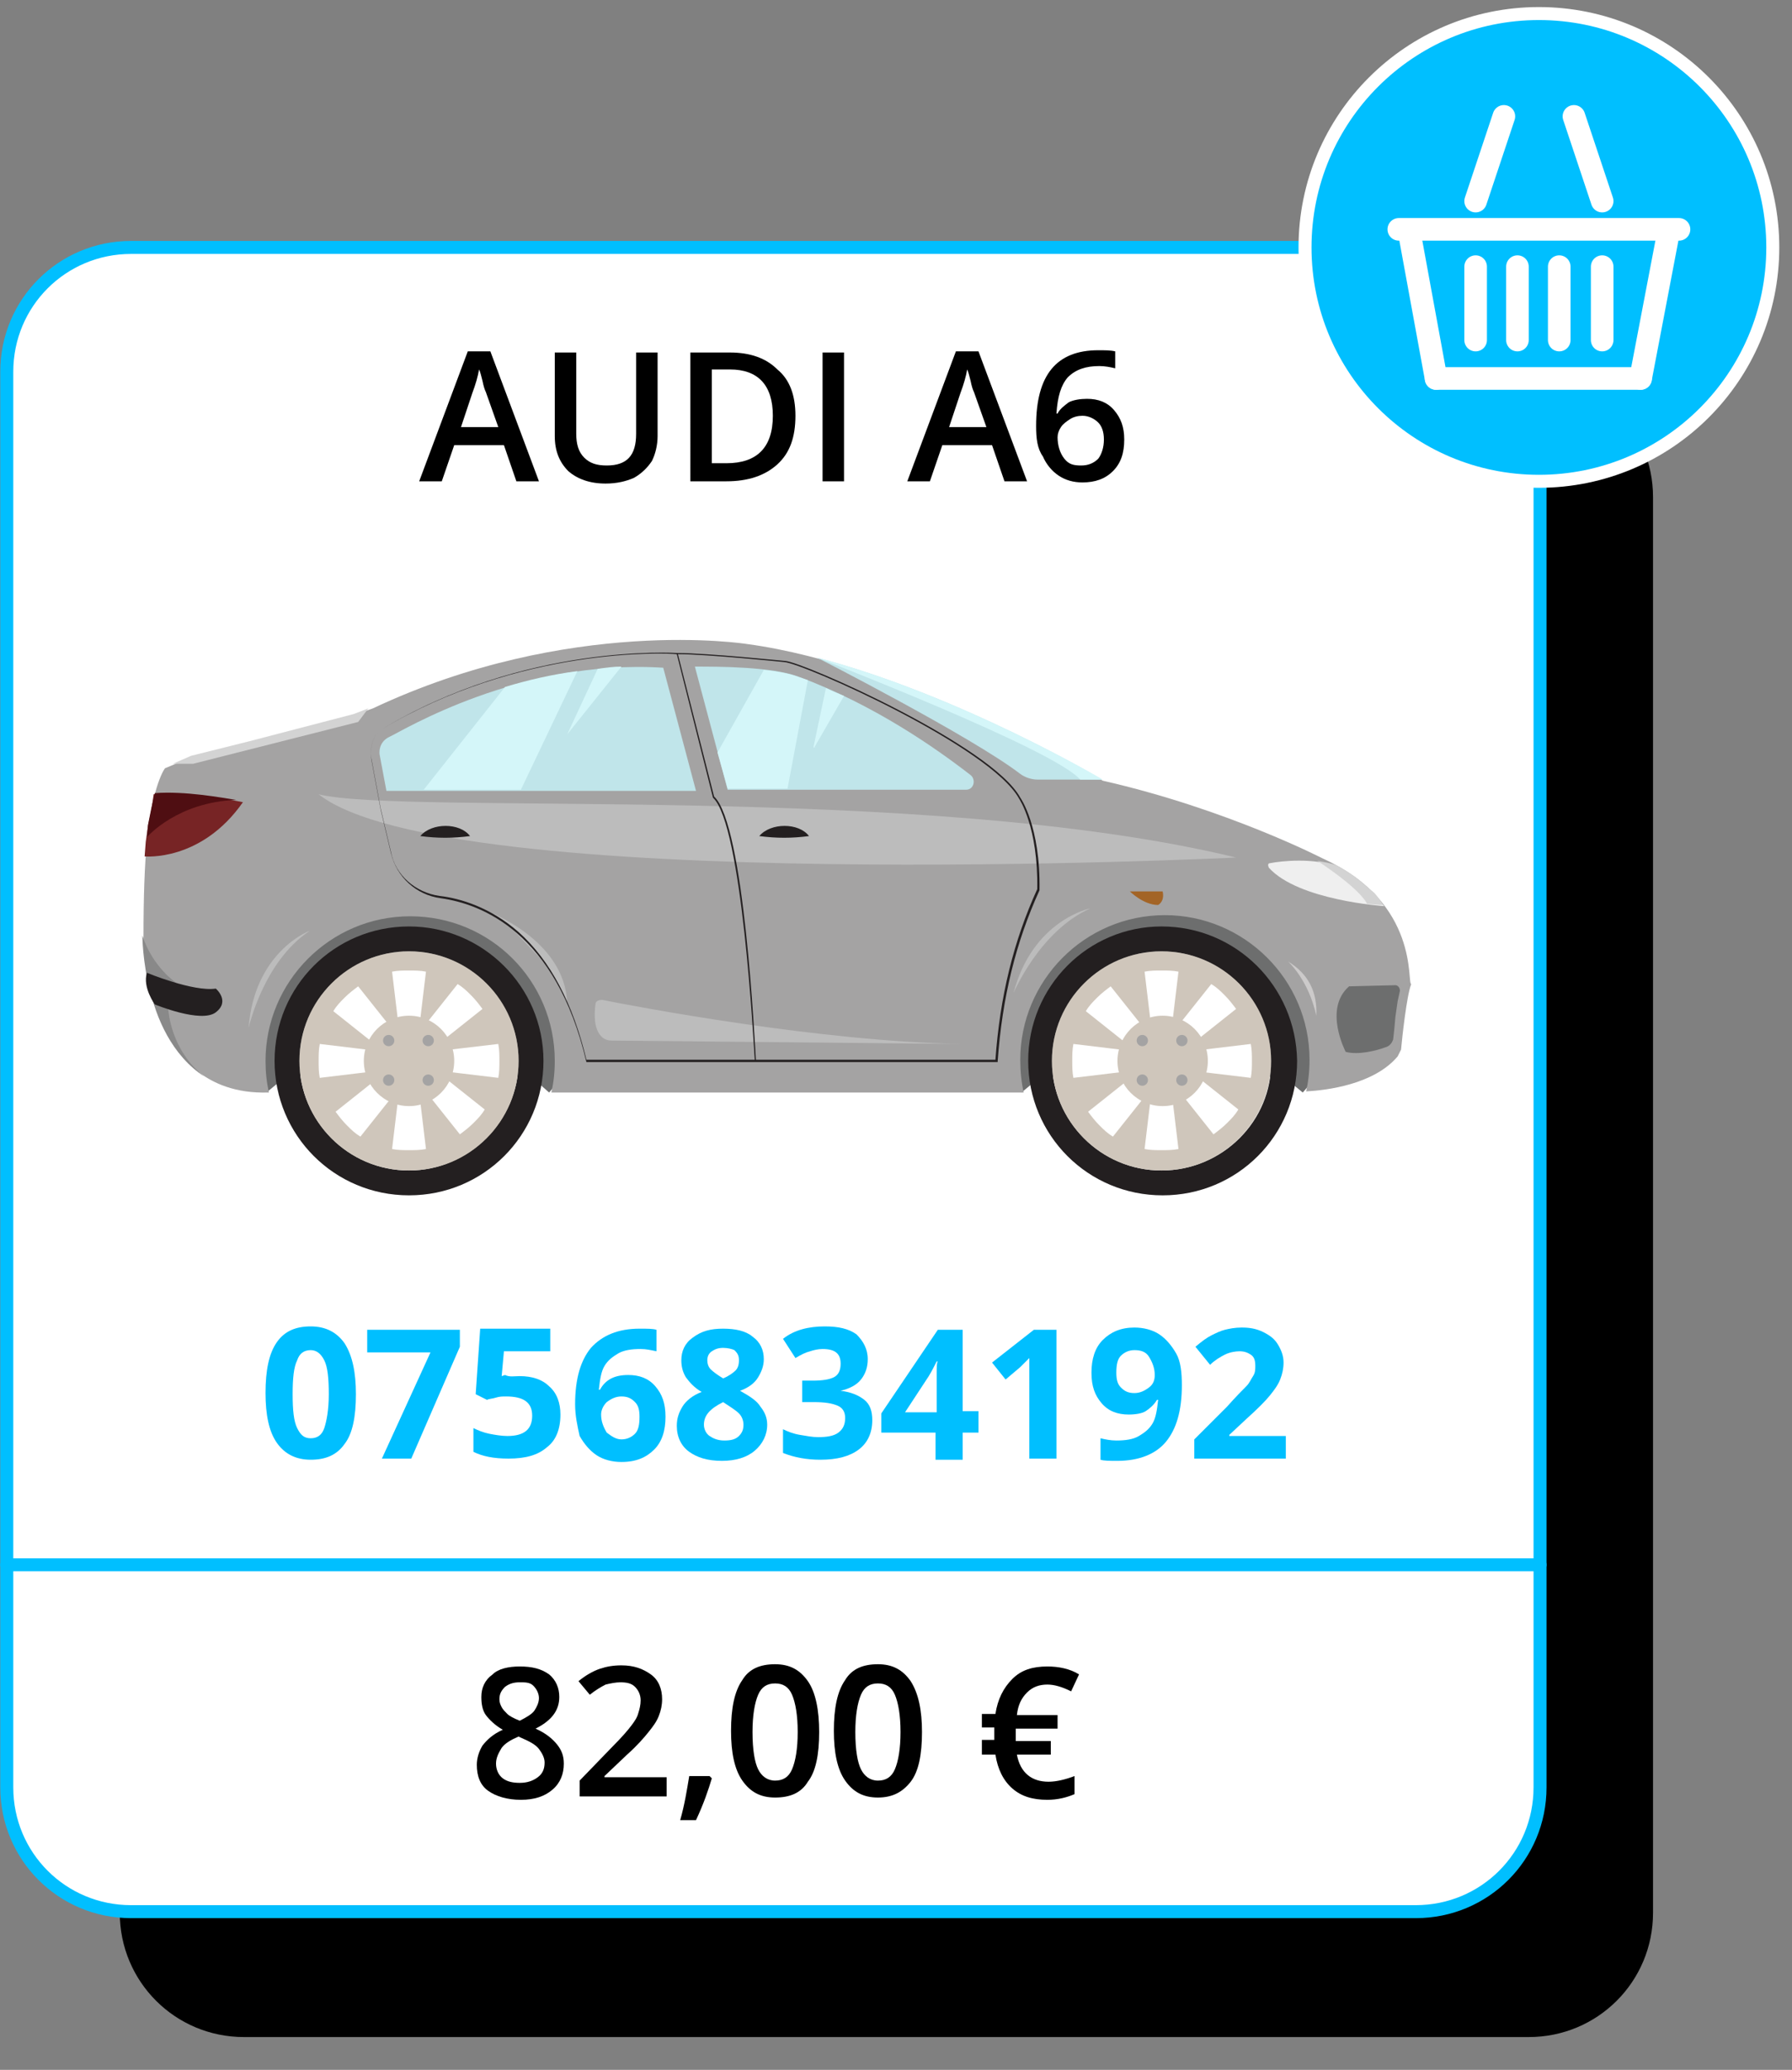 <?xml version="1.0" encoding="utf-8"?>
<!-- Generator: Adobe Illustrator 23.0.1, SVG Export Plug-In . SVG Version: 6.00 Build 0)  -->
<svg version="1.1" id="Ebene_1" xmlns="http://www.w3.org/2000/svg" xmlns:xlink="http://www.w3.org/1999/xlink" x="0px" y="0px"
	 viewBox="0 0 158.6 183.2" style="enable-background:new 0 0 158.6 183.2;" xml:space="preserve">
<rect x="0" y="0" width="158.6" height="183.2" fill="#808080" stroke="none"/>
<style type="text/css">
	.st0{fill:#FFFFFF;}
	.st1{fill:none;stroke:#00BFFF;stroke-width:1.15;stroke-linecap:round;stroke-linejoin:round;}
	.st2{fill:#00BFFF;stroke:#FFFFFF;stroke-width:1.15;stroke-linecap:round;stroke-linejoin:round;}
	.st3{fill:#1A237E;}
	.st4{fill:#6D6E6E;}
	.st5{fill:#A4A3A3;}
	.st6{fill:#D3D3D3;}
	.st7{fill:#BCBCBC;}
	.st8{fill:#231F20;}
	.st9{fill:#CCCACA;}
	.st10{fill:#898989;}
	.st11{fill:#CFC6BB;}
	.st12{fill:#C0E5EA;}
	.st13{fill:#D4F6F9;}
	.st14{fill:#A36426;}
	.st15{fill:#EFEFEF;}
	.st16{fill:#772425;}
	.st17{fill:#4F0E12;}
	.st18{fill:none;stroke:#FFFFFF;stroke-width:2;stroke-linecap:round;stroke-miterlimit:10;}
	.st19{fill:#00BFFF;}
</style>
<path d="M21.6,33h113.7c6.1,0,11,4.9,11,11v125.3c0,6.1-4.9,11-11,11H21.6c-6.1,0-11-4.9-11-11V44C10.6,37.9,15.5,33,21.6,33z"/>
<title>uses2-card4</title>
<path class="st0" d="M11.6,21.9h113.7c6.1,0,11,4.9,11,11v125.3c0,6.1-4.9,11-11,11H11.6c-6.1,0-11-4.9-11-11V32.9
	C0.6,26.8,5.5,21.9,11.6,21.9z"/>
<path class="st1" d="M11.6,21.9h113.7c6.1,0,11,4.9,11,11v125.3c0,6.1-4.9,11-11,11H11.6c-6.1,0-11-4.9-11-11V32.9
	C0.6,26.8,5.5,21.9,11.6,21.9z"/>
<line class="st1" x1="136.3" y1="138.5" x2="0.6" y2="138.5"/>
<circle class="st2" cx="136.2" cy="21.9" r="20.7"/>
<ellipse class="st3" cx="67.9" cy="84.2" rx="1.5" ry="1.4"/>
<g id="Car">
	<g id="Body">
		<polygon class="st4" points="23.7,96.6 25.4,95.2 46.9,95.2 48.6,96.7 52.7,91.8 43.2,74.8 26.4,76.9 21.2,93.5 		"/>
		<polygon class="st4" points="90.4,96.7 92.1,95.3 113.6,95.3 115.3,96.7 119.4,91.9 109.9,74.8 93.1,77 87.9,93.6 		"/>
		<path class="st5" d="M117.1,76c0,0-8.5-4.4-19.5-6.9c0,0-17.3-10.2-31.5-12.1c0,0-15.7-2.5-33.1,5.7l-1.7,0.6l-14.3,3.7l-2.4,1
			c0,0-1.1,1.4-1.6,6.5c-0.2,2.1-0.3,4.8-0.3,8.4c0,0-0.1,14.1,11,13.8l0.1,0c-0.2-0.9-0.3-1.8-0.3-2.8c0-7,5.7-12.8,12.8-12.8
			s12.8,5.7,12.8,12.8c0,1-0.1,1.9-0.3,2.8l41.8,0c-0.2-0.9-0.3-1.9-0.3-2.9c0-7,5.7-12.8,12.8-12.8c7,0,12.8,5.7,12.8,12.8
			c0,1-0.1,1.9-0.3,2.8c1.8-0.1,6-0.6,8.1-3.1c0.1-0.2,0.2-0.4,0.3-0.6c0.1-1.1,0.5-4.8,0.9-5.8C124.5,87.1,125.7,79.9,117.1,76z"/>
		<polygon class="st6" points="15.3,67.6 17.1,67.6 31.7,63.9 32.6,62.7 31.3,63.2 22.1,65.6 16.9,66.9 		"/>
		<path class="st7" d="M28.2,70.3c7.5,1.9,53.6-1.1,81.2,5.6C109.4,75.9,39.6,79.3,28.2,70.3z"/>
		<path class="st7" d="M54.1,92.1c-0.9,0-1.7-0.9-1.4-3.2c0-0.3,0.3-0.4,0.6-0.4c3,0.6,19.3,3.7,31.8,3.9L54.1,92.1z"/>
		<path class="st7" d="M43,80.6c0,0,7,2.5,7.2,8.2L49.3,87l-0.8-1.3l-0.7-0.9l-2-2.1L45.1,82L43,80.6z"/>
		<path class="st8" d="M90.3,70.6c-2.5-4.6-19.2-12-20.8-12.1c-0.1,0-6.9-0.7-9.5-0.7c-0.2,0-13.6-0.9-26.3,6.8
			c-0.8,0.5-1,1.9-0.8,2.8l0.8,4.3l0.9,3.8c0.5,2.1,2.2,3.7,4.4,4c3.6,0.5,10.2,3,12.9,14.5l0,0h15h0.1h21.3l0-0.1
			c0.4-5.6,1.6-10.5,3.7-15.1l0,0C92.1,73.1,90.3,70.6,90.3,70.6z M51.9,93.8c-1.2-5-3.2-8.8-6-11.3c-2.5-2.2-5.2-3-7-3.2
			c-2.1-0.3-3.9-1.8-4.3-3.9l-0.9-3.8l-0.8-4.3c-0.2-0.8,0-2.2,0.8-2.7C46,57.2,59,57.8,59.9,57.9l3.2,12.7l0,0l0,0
			c2.6,2.4,3.6,21.9,3.7,23.2H51.9z M91.8,78.7c-2.1,4.6-3.3,9.5-3.7,15.1H66.9c-0.1-1.4-1-20.8-3.7-23.3L60,57.9
			c2.6,0,9.4,0.7,9.4,0.7c1.7,0.1,18.3,7.5,20.8,12.1C90.2,70.7,91.9,73.2,91.8,78.7z"/>
		<path class="st4" d="M122.6,92.7c-0.8,0.3-2.4,0.7-3.5,0.4c0,0-2-3.8,0.3-5.8l4.1-0.1c0.2,0,0.4,0.2,0.4,0.5l-0.2,0.9l-0.2,1.4
			l-0.1,1.1l-0.1,0.9C123.2,92.3,123,92.6,122.6,92.7z"/>
		<path class="st7" d="M22,91c0,0,1.3-5.9,5.4-8.6C27.3,82.4,22.5,84.3,22,91z"/>
		<path class="st7" d="M89.7,87.9c0,0,2.3-5.5,6.8-7.5C96.5,80.4,91.4,81.4,89.7,87.9z"/>
		<path class="st9" d="M116.5,89.9c-0.7-3.2-2.5-4.8-2.5-4.8C115.8,86.2,116.6,87.8,116.5,89.9z"/>
		<path class="st10" d="M12.6,82.8c0,0,0,2.3,0.7,5l0.8,0.2l1.5-1C15.6,87,13.5,85.6,12.6,82.8z"/>
		<path class="st10" d="M13.8,87.3h-0.6c0.6,2.8,2,6.1,4.9,8c-3-2.3-3.2-5.9-3.2-5.9L13.8,87.3z"/>
		<path class="st8" d="M13,86.1c0,0,4.1,1.7,6.1,1.4c0,0,1.3,1.1,0,2.1s-5.4-0.7-5.4-0.7S12.6,87.4,13,86.1z"/>
		<g id="Door_handles">
			<path class="st8" d="M41.6,74c-0.9-1.2-3.4-1.2-4.4,0C38.7,74.2,40.1,74.2,41.6,74z"/>
			<path class="st8" d="M71.6,74c-0.9-1.2-3.4-1.2-4.4,0C68.7,74.2,70.1,74.2,71.6,74z"/>
		</g>
	</g>
	<g id="Wheels">
		<g>
			<path class="st8" d="M36.2,82c-6.6,0-11.9,5.3-11.9,11.9c0,6.6,5.3,11.9,11.9,11.9s11.9-5.3,11.9-11.9C48.1,87.3,42.7,82,36.2,82
				z M36.2,103.6c-5.4,0-9.7-4.4-9.7-9.7c0-5.4,4.4-9.7,9.7-9.7s9.7,4.4,9.7,9.7C45.9,99.2,41.5,103.6,36.2,103.6z"/>
			<circle class="st11" cx="36.2" cy="93.9" r="9.7"/>
			<g>
				<g>
					<path class="st0" d="M36.2,90.9c0.3,0,0.6,0,0.9,0.1l0.6-5c-0.5-0.1-1-0.1-1.5-0.1c-0.5,0-1,0-1.5,0.1l0.6,5c0.1,0,0.1,0,0.2,0
						C35.7,90.9,35.9,90.9,36.2,90.9z"/>
					<path class="st0" d="M36.2,96.8c-0.3,0-0.6,0-0.9-0.1l-0.6,5c0.5,0.1,1,0.1,1.5,0.1c0.5,0,1,0,1.5-0.1l-0.6-5
						c-0.1,0-0.1,0-0.2,0C36.7,96.8,36.4,96.8,36.2,96.8z"/>
				</g>
				<g>
					<path class="st0" d="M38.3,91.7c0.2,0.2,0.4,0.5,0.5,0.7l3.9-3.1c-0.3-0.4-0.6-0.8-1-1.2c-0.4-0.4-0.7-0.7-1.2-1l-3.1,3.9
						c0,0,0.1,0,0.1,0.1C37.9,91.4,38.1,91.6,38.3,91.7z"/>
					<path class="st0" d="M34.1,96c-0.2-0.2-0.4-0.5-0.5-0.7l-3.9,3.1c0.3,0.4,0.6,0.8,1,1.2c0.4,0.4,0.7,0.7,1.2,1l3.1-3.9
						c0,0-0.1,0-0.1-0.1C34.4,96.3,34.2,96.2,34.1,96z"/>
				</g>
				<g>
					<path class="st0" d="M39.2,93.9c0,0.3,0,0.6-0.1,0.9l5,0.6c0.1-0.5,0.1-1,0.1-1.5c0-0.5,0-1-0.1-1.5L39,93c0,0.1,0,0.1,0,0.2
						C39.1,93.3,39.2,93.6,39.2,93.9z"/>
					<path class="st0" d="M33.2,93.9c0-0.3,0-0.6,0.1-0.9l-5-0.6c-0.1,0.5-0.1,1-0.1,1.5s0,1,0.1,1.5l5-0.6c0-0.1,0-0.1,0-0.2
						C33.2,94.4,33.2,94.1,33.2,93.9z"/>
				</g>
				<g>
					<path class="st0" d="M38.3,96c-0.2,0.2-0.5,0.4-0.7,0.5l3.1,3.9c0.4-0.3,0.8-0.6,1.2-1s0.7-0.7,1-1.2l-3.9-3.1
						c0,0,0,0.1-0.1,0.1C38.6,95.6,38.5,95.8,38.3,96z"/>
					<path class="st0" d="M34.1,91.7c0.2-0.2,0.5-0.4,0.7-0.5l-3.1-3.9c-0.4,0.3-0.8,0.6-1.2,1c-0.4,0.4-0.7,0.7-1,1.2l3.9,3.1
						c0,0,0-0.1,0.1-0.1C33.7,92.1,33.9,91.9,34.1,91.7z"/>
				</g>
			</g>
			<circle class="st11" cx="36.2" cy="93.9" r="4"/>
			<circle class="st5" cx="34.4" cy="92.1" r="0.5"/>
			<circle class="st5" cx="34.4" cy="95.6" r="0.5"/>
			<circle class="st5" cx="37.9" cy="92.1" r="0.5"/>
			<circle class="st5" cx="37.9" cy="95.6" r="0.5"/>
		</g>
		<g>
			<path class="st8" d="M102.8,82C96.3,82,91,87.3,91,93.9c0,6.6,5.3,11.9,11.9,11.9s11.9-5.3,11.9-11.9
				C114.7,87.3,109.4,82,102.8,82z M102.8,103.6c-5.4,0-9.7-4.4-9.7-9.7c0-5.4,4.4-9.7,9.7-9.7s9.7,4.4,9.7,9.7
				C112.6,99.2,108.2,103.6,102.8,103.6z"/>
			<circle class="st11" cx="102.8" cy="93.9" r="9.7"/>
			<g>
				<g>
					<path class="st0" d="M102.8,90.9c0.3,0,0.6,0,0.9,0.1l0.6-5c-0.5-0.1-1-0.1-1.5-0.1s-1,0-1.5,0.1l0.6,5c0.1,0,0.1,0,0.2,0
						C102.3,90.9,102.6,90.9,102.8,90.9z"/>
					<path class="st0" d="M102.8,96.8c-0.3,0-0.6,0-0.9-0.1l-0.6,5c0.5,0.1,1,0.1,1.5,0.1c0.5,0,1,0,1.5-0.1l-0.6-5
						c-0.1,0-0.1,0-0.2,0C103.4,96.8,103.1,96.8,102.8,96.8z"/>
				</g>
				<g>
					<path class="st0" d="M105,91.7c0.2,0.2,0.4,0.5,0.5,0.7l3.9-3.1c-0.3-0.4-0.6-0.8-1-1.2c-0.4-0.4-0.7-0.7-1.2-1l-3.1,3.9
						c0,0,0.1,0,0.1,0.1C104.6,91.4,104.8,91.6,105,91.7z"/>
					<path class="st0" d="M100.7,96c-0.2-0.2-0.4-0.5-0.5-0.7l-3.9,3.1c0.3,0.4,0.6,0.8,1,1.2c0.4,0.4,0.7,0.7,1.2,1l3.1-3.9
						c0,0-0.1,0-0.1-0.1C101.1,96.3,100.9,96.2,100.7,96z"/>
				</g>
				<g>
					<path class="st0" d="M105.8,93.9c0,0.3,0,0.6-0.1,0.9l5,0.6c0.1-0.5,0.1-1,0.1-1.5c0-0.5,0-1-0.1-1.5l-5,0.6c0,0.1,0,0.1,0,0.2
						C105.8,93.3,105.8,93.6,105.8,93.9z"/>
					<path class="st0" d="M99.9,93.9c0-0.3,0-0.6,0.1-0.9l-5-0.6c-0.1,0.5-0.1,1-0.1,1.5s0,1,0.1,1.5l5-0.6c0-0.1,0-0.1,0-0.2
						C99.9,94.4,99.9,94.1,99.9,93.9z"/>
				</g>
				<g>
					<path class="st0" d="M105,96c-0.2,0.2-0.5,0.4-0.7,0.5l3.1,3.9c0.4-0.3,0.8-0.6,1.2-1s0.7-0.7,1-1.2l-3.9-3.1
						c0,0,0,0.1-0.1,0.1C105.3,95.6,105.1,95.8,105,96z"/>
					<path class="st0" d="M100.7,91.7c0.2-0.2,0.5-0.4,0.7-0.5l-3.1-3.9c-0.4,0.3-0.8,0.6-1.2,1c-0.4,0.4-0.7,0.7-1,1.2l3.9,3.1
						c0,0,0-0.1,0.1-0.1C100.4,92.1,100.5,91.9,100.7,91.7z"/>
				</g>
			</g>
			<circle class="st11" cx="102.9" cy="93.9" r="4"/>
			<circle class="st5" cx="101.1" cy="92.1" r="0.5"/>
			<circle class="st5" cx="101.1" cy="95.6" r="0.5"/>
			<circle class="st5" cx="104.6" cy="92.1" r="0.5"/>
			<circle class="st5" cx="104.6" cy="95.6" r="0.5"/>
		</g>
	</g>
	<g id="Windows">
		<path class="st12" d="M33.6,66.8c0,0-0.2-1.1,0.9-1.6c1.1-0.5,11.5-6.9,24.2-6.1l2.9,10.9H34.2L33.6,66.8z"/>
		<path class="st12" d="M61.5,59l2.9,10.9h21.1c0.7,0,0.9-0.9,0.4-1.3c-3.1-2.4-8.5-6.2-15.2-8.7C68.3,59,63.6,59,61.5,59z"/>
		<g id="Window_reflections">
			<path class="st13" d="M44.7,60.8l-7.2,9.1h8.6l5-10.5C48.8,59.7,46.7,60.2,44.7,60.8z"/>
			<path class="st13" d="M50.2,65l4.8-6c-0.7,0-1.4,0.1-2.1,0.2L50.2,65C50.1,65,50.2,65,50.2,65z"/>
			<path class="st12" d="M72.3,58.2c0,0,13.7,7,18,10.3c0.4,0.3,1,0.5,1.5,0.5h5.7C97.6,69,84.9,61.5,72.3,58.2z"/>
			<path class="st13" d="M70.6,59.9c-0.8-0.3-1.9-0.5-3-0.6l0,0l-4.1,7.3l0.9,3.2h5.3l1.8-9.6C71.2,60.1,70.9,60,70.6,59.9z"/>
			<path class="st13" d="M73.1,60.9L72,66.1c0,0.1,0.1,0.1,0.1,0l2.6-4.5C74.2,61.4,73.7,61.2,73.1,60.9z"/>
			<path class="st13" d="M72.3,58.2c0,0,21,8.1,23.3,10.8h2C97.6,69,84.9,61.5,72.3,58.2z"/>
		</g>
	</g>
	<g id="Lights">
		<path id="Blinker" class="st14" d="M102.5,80.1c0,0,0.6-0.3,0.4-1.2H100C100,78.9,101.2,80.1,102.5,80.1z"/>
		<g id="Front_lights">
			<path class="st15" d="M112.4,76.4c1-0.2,3.9-0.5,5.9,0.3c0.7,0.4,1.4,0.8,2,1.3l0.7,0.6l0.6,0.5c0,0,0,0,0.1,0.1l0.4,0.4
				c0,0,0,0,0,0.1l0.4,0.5c0,0-7.6-0.5-10.2-3.4C112.2,76.6,112.2,76.4,112.4,76.4z"/>
			<path class="st6" d="M122.1,79.6C122.1,79.6,122.1,79.6,122.1,79.6l-0.4-0.5c0,0,0,0-0.1-0.1l-0.6-0.5l-0.7-0.6
				c-0.6-0.5-1.3-0.9-2-1.3c-0.5-0.2-1.1-0.3-1.7-0.4c0,0,3.6,2.3,4.4,3.8c0.9,0.1,1.4,0.1,1.4,0.1L122.1,79.6z"/>
		</g>
		<g id="Back_lights">
			<path class="st16" d="M13.6,70.3c3.5-0.2,7.9,0.7,7.9,0.7c-3.7,5.3-8.7,4.8-8.7,4.8l0.1-1.3l0.2-1.4l0.3-1.4L13.6,70.3z"/>
			<path class="st17" d="M20.9,70.8c-1.3-0.2-4.5-0.8-7.2-0.6l-0.3,1.3L13.1,73l-0.1,1.1C13.1,74,15.7,71,20.9,70.8z"/>
		</g>
	</g>
</g>
<g>
	<line class="st18" x1="123.8" y1="20.3" x2="148.6" y2="20.3"/>
	<line class="st18" x1="127.1" y1="33.5" x2="145.2" y2="33.5"/>
	<line class="st18" x1="127.1" y1="33.5" x2="124.7" y2="20.4"/>
	<line class="st18" x1="145.2" y1="33.5" x2="147.7" y2="20.4"/>
	<line class="st18" x1="134.3" y1="30.1" x2="134.3" y2="23.6"/>
	<line class="st18" x1="130.6" y1="30.1" x2="130.6" y2="23.6"/>
	<line class="st18" x1="138" y1="30.1" x2="138" y2="23.6"/>
	<line class="st18" x1="141.8" y1="30.1" x2="141.8" y2="23.6"/>
	<line class="st18" x1="141.8" y1="17.8" x2="139.3" y2="10.3"/>
	<line class="st18" x1="130.6" y1="17.8" x2="133.1" y2="10.3"/>
</g>
<g>
	<path d="M46,147.5c1.1,0,1.9,0.2,2.6,0.7c0.6,0.5,0.9,1.2,0.9,2c0,1.2-0.7,2.1-2.1,2.8c0.9,0.4,1.5,0.9,1.9,1.4
		c0.4,0.5,0.6,1,0.6,1.7c0,0.9-0.3,1.7-1,2.3c-0.7,0.6-1.6,0.9-2.8,0.9c-1.2,0-2.2-0.3-2.9-0.8c-0.7-0.5-1-1.3-1-2.3
		c0-0.6,0.2-1.2,0.5-1.7c0.4-0.5,0.9-1,1.8-1.4c-0.7-0.4-1.2-0.9-1.5-1.3s-0.4-1-0.4-1.6c0-0.8,0.3-1.5,1-2
		C44.1,147.7,45,147.5,46,147.5z M43.9,156.1c0,0.5,0.2,1,0.6,1.3c0.4,0.3,0.9,0.4,1.5,0.4c0.7,0,1.2-0.2,1.6-0.5
		c0.4-0.3,0.6-0.7,0.6-1.3c0-0.4-0.2-0.8-0.5-1.2s-0.9-0.7-1.6-1l-0.2-0.1c-0.7,0.3-1.2,0.6-1.5,1C44.1,155.2,43.9,155.6,43.9,156.1
		z M46,148.9c-0.5,0-0.9,0.1-1.3,0.4c-0.3,0.3-0.5,0.6-0.5,1.1c0,0.3,0.1,0.5,0.2,0.7c0.1,0.2,0.3,0.4,0.5,0.6s0.6,0.4,1.1,0.6
		c0.6-0.3,1.1-0.6,1.3-0.9s0.4-0.7,0.4-1.1c0-0.4-0.2-0.8-0.5-1.1S46.5,148.9,46,148.9z"/>
	<path d="M59,159h-7.7v-1.4l2.9-3c0.9-0.9,1.4-1.5,1.7-1.9c0.3-0.4,0.5-0.7,0.6-1.1c0.1-0.3,0.2-0.7,0.2-1.1c0-0.5-0.2-0.9-0.5-1.2
		c-0.3-0.3-0.7-0.4-1.3-0.4c-0.4,0-0.9,0.1-1.3,0.2c-0.4,0.2-0.9,0.5-1.4,0.9l-1-1.2c0.6-0.5,1.3-0.9,1.9-1.1
		c0.6-0.2,1.2-0.3,1.9-0.3c1.1,0,1.9,0.3,2.6,0.8s1,1.3,1,2.2c0,0.5-0.1,1-0.3,1.5c-0.2,0.5-0.5,0.9-0.9,1.4s-1,1.2-1.9,2l-2,1.9
		v0.1H59V159z"/>
	<path d="M63,157.4c-0.3,1-0.7,2.2-1.4,3.7h-1.4c0.4-1.4,0.6-2.7,0.8-3.9h1.8L63,157.4z"/>
	<path d="M72.5,153.3c0,2-0.3,3.5-1,4.4c-0.6,1-1.6,1.4-2.9,1.4c-1.3,0-2.2-0.5-2.9-1.5s-1-2.5-1-4.4c0-2,0.3-3.5,1-4.5
		c0.6-1,1.6-1.4,2.9-1.4c1.3,0,2.2,0.5,2.9,1.5S72.5,151.4,72.5,153.3z M66.6,153.3c0,1.6,0.2,2.7,0.5,3.3s0.8,1,1.5,1
		s1.2-0.3,1.5-1c0.3-0.7,0.5-1.8,0.5-3.3c0-1.5-0.2-2.6-0.5-3.3c-0.3-0.7-0.8-1-1.5-1s-1.2,0.3-1.5,1S66.6,151.8,66.6,153.3z"/>
	<path d="M81.6,153.3c0,2-0.3,3.5-1,4.4s-1.6,1.4-2.9,1.4c-1.3,0-2.2-0.5-2.9-1.5s-1-2.5-1-4.4c0-2,0.3-3.5,1-4.5
		c0.6-1,1.6-1.4,2.9-1.4c1.3,0,2.2,0.5,2.9,1.5C81.3,149.9,81.6,151.4,81.6,153.3z M75.7,153.3c0,1.6,0.2,2.7,0.5,3.3s0.8,1,1.5,1
		s1.2-0.3,1.5-1c0.3-0.7,0.5-1.8,0.5-3.3c0-1.5-0.2-2.6-0.5-3.3c-0.3-0.7-0.8-1-1.5-1s-1.2,0.3-1.5,1S75.7,151.8,75.7,153.3z"/>
	<path d="M92.7,149.1c-0.7,0-1.3,0.2-1.8,0.7s-0.8,1.1-0.9,2h3.6v1.2h-3.7l0,0.4v0.4l0,0.3H93v1.2H90c0.3,1.6,1.3,2.4,2.8,2.4
		c0.7,0,1.5-0.2,2.3-0.5v1.6c-0.7,0.3-1.5,0.5-2.4,0.5c-1.3,0-2.3-0.3-3.1-1s-1.3-1.7-1.5-3h-1.2V154H88l0-0.3v-0.3l0-0.5h-1.1v-1.2
		h1.2c0.2-1.3,0.7-2.3,1.5-3.1s1.8-1.1,3.1-1.1c1,0,2,0.2,2.8,0.7l-0.7,1.5C94,149.3,93.3,149.1,92.7,149.1z"/>
</g>
<g>
	<path class="st19" d="M31.5,123.4c0,2-0.3,3.5-1,4.4c-0.7,1-1.7,1.4-3,1.4c-1.3,0-2.3-0.5-3-1.5c-0.7-1-1-2.5-1-4.4
		c0-2,0.3-3.5,1-4.5c0.7-1,1.7-1.4,3-1.4c1.3,0,2.3,0.5,3,1.5C31.2,120,31.5,121.5,31.5,123.4z M25.9,123.4c0,1.4,0.1,2.4,0.4,3
		s0.6,0.9,1.2,0.9c0.6,0,1-0.3,1.2-0.9s0.4-1.6,0.4-3c0-1.4-0.1-2.4-0.4-3c-0.3-0.6-0.7-0.9-1.2-0.9c-0.6,0-1,0.3-1.2,0.9
		C26,121,25.9,122,25.9,123.4z"/>
	<path class="st19" d="M33.8,129.1l4.3-9.4h-5.6v-2h8.2v1.5l-4.3,9.9H33.8z"/>
	<path class="st19" d="M46,121.8c1.1,0,2,0.3,2.6,0.9c0.7,0.6,1,1.5,1,2.5c0,1.3-0.4,2.3-1.2,2.9c-0.8,0.7-1.9,1-3.4,1
		c-1.3,0-2.3-0.2-3.1-0.6v-2.1c0.4,0.2,0.9,0.4,1.4,0.5s1.1,0.2,1.6,0.2c1.5,0,2.2-0.6,2.2-1.8c0-1.2-0.8-1.7-2.3-1.7
		c-0.3,0-0.6,0-0.9,0.1c-0.3,0.1-0.6,0.1-0.8,0.2l-1-0.5l0.4-5.8h6.2v2h-4.1l-0.2,2.2l0.3-0.1C45.1,121.9,45.5,121.8,46,121.8z"/>
	<path class="st19" d="M50.9,124.3c0-2.3,0.5-3.9,1.4-5c1-1.1,2.4-1.7,4.3-1.7c0.7,0,1.2,0,1.5,0.1v1.9c-0.5-0.1-0.9-0.2-1.4-0.2
		c-0.8,0-1.5,0.1-2,0.4s-0.9,0.6-1.2,1.1c-0.3,0.5-0.4,1.2-0.5,2.1h0.1c0.5-0.9,1.3-1.3,2.5-1.3c1,0,1.8,0.3,2.4,1s0.9,1.5,0.9,2.7
		c0,1.2-0.3,2.2-1,2.9s-1.6,1.1-2.9,1.1c-0.8,0-1.6-0.2-2.2-0.6c-0.6-0.4-1.1-1-1.5-1.7C51.1,126.2,50.9,125.3,50.9,124.3z
		 M55,127.4c0.5,0,0.9-0.2,1.2-0.5c0.3-0.3,0.4-0.8,0.4-1.5c0-0.6-0.1-1-0.4-1.3s-0.6-0.5-1.2-0.5c-0.5,0-0.9,0.2-1.3,0.5
		c-0.3,0.3-0.5,0.7-0.5,1.1c0,0.6,0.2,1.1,0.5,1.6C54.1,127.1,54.5,127.4,55,127.4z"/>
	<path class="st19" d="M64,117.6c1.1,0,2,0.2,2.6,0.7c0.7,0.5,1,1.2,1,2c0,0.6-0.2,1.1-0.5,1.6c-0.3,0.5-0.8,0.9-1.6,1.2
		c0.9,0.5,1.5,0.9,1.8,1.4c0.4,0.5,0.6,1,0.6,1.6c0,0.9-0.4,1.7-1.1,2.3s-1.7,0.9-2.9,0.9c-1.3,0-2.2-0.3-2.9-0.8
		c-0.7-0.5-1.1-1.3-1.1-2.3c0-0.7,0.2-1.2,0.5-1.7c0.3-0.5,0.9-1,1.7-1.3c-0.7-0.4-1.1-0.9-1.4-1.3c-0.3-0.5-0.4-1-0.4-1.5
		c0-0.8,0.3-1.5,1-2C62.1,117.8,62.9,117.6,64,117.6z M62.3,126.1c0,0.4,0.2,0.8,0.5,1s0.7,0.4,1.3,0.4c0.6,0,1-0.1,1.3-0.4
		s0.4-0.6,0.4-1c0-0.3-0.1-0.7-0.4-1c-0.3-0.3-0.8-0.6-1.4-1C62.8,124.7,62.3,125.3,62.3,126.1z M64,119.3c-0.4,0-0.7,0.1-1,0.3
		c-0.3,0.2-0.4,0.5-0.4,0.8c0,0.3,0.1,0.6,0.3,0.8c0.2,0.2,0.6,0.5,1.1,0.8c0.5-0.2,0.9-0.5,1.1-0.7s0.3-0.5,0.3-0.9
		c0-0.4-0.1-0.6-0.4-0.9C64.8,119.4,64.4,119.3,64,119.3z"/>
	<path class="st19" d="M76.8,120.3c0,0.7-0.2,1.3-0.6,1.8c-0.4,0.5-1,0.8-1.8,1v0c0.9,0.1,1.6,0.4,2.1,0.8c0.5,0.4,0.7,1,0.7,1.8
		c0,1.1-0.4,2-1.2,2.6s-1.9,0.9-3.4,0.9c-1.2,0-2.3-0.2-3.3-0.6v-2.1c0.4,0.2,0.9,0.4,1.5,0.5s1.1,0.2,1.6,0.2
		c0.8,0,1.4-0.1,1.8-0.4c0.4-0.3,0.6-0.7,0.6-1.3c0-0.5-0.2-0.9-0.7-1.1s-1.1-0.3-2.1-0.3H71v-1.9h0.9c0.9,0,1.5-0.1,1.9-0.3
		c0.4-0.2,0.6-0.6,0.6-1.2c0-0.9-0.5-1.3-1.6-1.3c-0.4,0-0.8,0.1-1.1,0.2c-0.4,0.1-0.8,0.3-1.3,0.6l-1.1-1.7c1-0.8,2.3-1.1,3.7-1.1
		c1.2,0,2.1,0.2,2.8,0.7C76.4,118.7,76.8,119.4,76.8,120.3z"/>
	<path class="st19" d="M86.6,126.8h-1.4v2.4h-2.4v-2.4H78v-1.7l5-7.4h2.2v7.2h1.4V126.8z M82.9,124.9v-1.9c0-0.3,0-0.8,0-1.4
		s0-1,0.1-1.1h-0.1c-0.2,0.4-0.4,0.8-0.7,1.3l-2.1,3.2H82.9z"/>
	<path class="st19" d="M93.5,129.1h-2.4v-6.6l0-1.1l0-1.2c-0.4,0.4-0.7,0.7-0.8,0.8l-1.3,1.1l-1.2-1.5l3.7-2.9h2V129.1z"/>
	<path class="st19" d="M104.6,122.6c0,2.3-0.5,3.9-1.4,5s-2.4,1.7-4.3,1.7c-0.7,0-1.2,0-1.5-0.1v-1.9c0.4,0.1,0.9,0.2,1.4,0.2
		c0.8,0,1.5-0.1,2-0.4s0.9-0.6,1.2-1.1s0.4-1.2,0.5-2.1h-0.1c-0.3,0.5-0.7,0.8-1,1s-0.9,0.3-1.5,0.3c-1,0-1.8-0.3-2.4-1
		s-0.9-1.5-0.9-2.7c0-1.2,0.3-2.2,1-2.9s1.6-1.1,2.8-1.1c0.8,0,1.6,0.2,2.2,0.6s1.1,1,1.5,1.7S104.6,121.5,104.6,122.6z
		 M100.4,119.5c-0.5,0-0.9,0.2-1.2,0.5s-0.4,0.8-0.4,1.5c0,0.6,0.1,1,0.4,1.3s0.6,0.5,1.2,0.5c0.5,0,0.9-0.2,1.3-0.5
		s0.5-0.7,0.5-1.1c0-0.6-0.2-1.1-0.5-1.6S100.9,119.5,100.4,119.5z"/>
	<path class="st19" d="M113.7,129.1h-8v-1.7l2.9-2.9c0.8-0.9,1.4-1.5,1.7-1.8s0.4-0.6,0.6-0.9s0.2-0.6,0.2-0.9c0-0.5-0.1-0.8-0.4-1
		s-0.6-0.3-1-0.3c-0.4,0-0.9,0.1-1.3,0.3s-0.9,0.5-1.3,0.9l-1.3-1.6c0.6-0.5,1-0.8,1.4-1s0.8-0.4,1.2-0.5s0.9-0.2,1.5-0.2
		c0.7,0,1.3,0.1,1.9,0.4s1,0.6,1.3,1.1s0.5,1,0.5,1.6c0,0.5-0.1,1-0.3,1.5s-0.5,0.9-0.9,1.4s-1.1,1.2-2.1,2.1l-1.5,1.4v0.1h5V129.1z
		"/>
</g>
<g>
	<path d="M45.7,42.6l-1.1-3.2h-4.4l-1.1,3.2h-2l4.3-11.5h2l4.3,11.5H45.7z M44.1,37.8L43,34.7c-0.1-0.2-0.2-0.5-0.3-1
		c-0.1-0.4-0.2-0.8-0.3-1c-0.1,0.6-0.3,1.3-0.6,2.1l-1,3H44.1z"/>
	<path d="M58.2,31.2v7.4c0,0.8-0.2,1.6-0.5,2.2c-0.4,0.6-0.9,1.1-1.6,1.5c-0.7,0.3-1.5,0.5-2.5,0.5c-1.4,0-2.5-0.4-3.3-1.1
		c-0.8-0.8-1.2-1.8-1.2-3.1v-7.4H51v7.2c0,0.9,0.2,1.6,0.7,2.1s1.1,0.7,2,0.7c1.8,0,2.6-0.9,2.6-2.8v-7.2H58.2z"/>
	<path d="M70.4,36.8c0,1.9-0.5,3.3-1.6,4.3s-2.6,1.5-4.5,1.5h-3.2V31.2h3.5c1.8,0,3.2,0.5,4.2,1.5C69.9,33.6,70.4,35,70.4,36.8z
		 M68.4,36.8c0-2.7-1.3-4.1-3.8-4.1h-1.6V41h1.3C67,41,68.4,39.6,68.4,36.8z"/>
	<path d="M72.8,42.6V31.2h1.9v11.4H72.8z"/>
	<path d="M88.9,42.6l-1.1-3.2h-4.4l-1.1,3.2h-2l4.3-11.5h2l4.3,11.5H88.9z M87.3,37.8l-1.1-3.1c-0.1-0.2-0.2-0.5-0.3-1
		c-0.1-0.4-0.2-0.8-0.3-1c-0.1,0.6-0.3,1.3-0.6,2.1l-1,3H87.3z"/>
	<path d="M91.7,37.7c0-4.5,1.8-6.7,5.5-6.7c0.6,0,1.1,0,1.5,0.1v1.5c-0.4-0.1-0.9-0.2-1.4-0.2c-1.2,0-2.1,0.3-2.8,1
		c-0.6,0.7-0.9,1.7-1,3.2h0.1c0.2-0.4,0.6-0.7,1-1c0.4-0.2,1-0.3,1.6-0.3c1,0,1.8,0.3,2.4,1s0.9,1.5,0.9,2.6c0,1.2-0.3,2.1-1,2.8
		c-0.7,0.7-1.6,1-2.7,1c-0.8,0-1.5-0.2-2.1-0.6c-0.6-0.4-1.1-1-1.4-1.7C91.8,39.7,91.7,38.8,91.7,37.7z M95.7,41.2
		c0.6,0,1.1-0.2,1.5-0.6c0.3-0.4,0.5-1,0.5-1.7c0-0.7-0.2-1.2-0.5-1.5s-0.8-0.6-1.4-0.6c-0.4,0-0.8,0.1-1.1,0.3
		c-0.3,0.2-0.6,0.4-0.8,0.7c-0.2,0.3-0.3,0.6-0.3,0.9c0,0.7,0.2,1.4,0.6,1.9S95,41.2,95.7,41.2z"/>
</g>
</svg>
